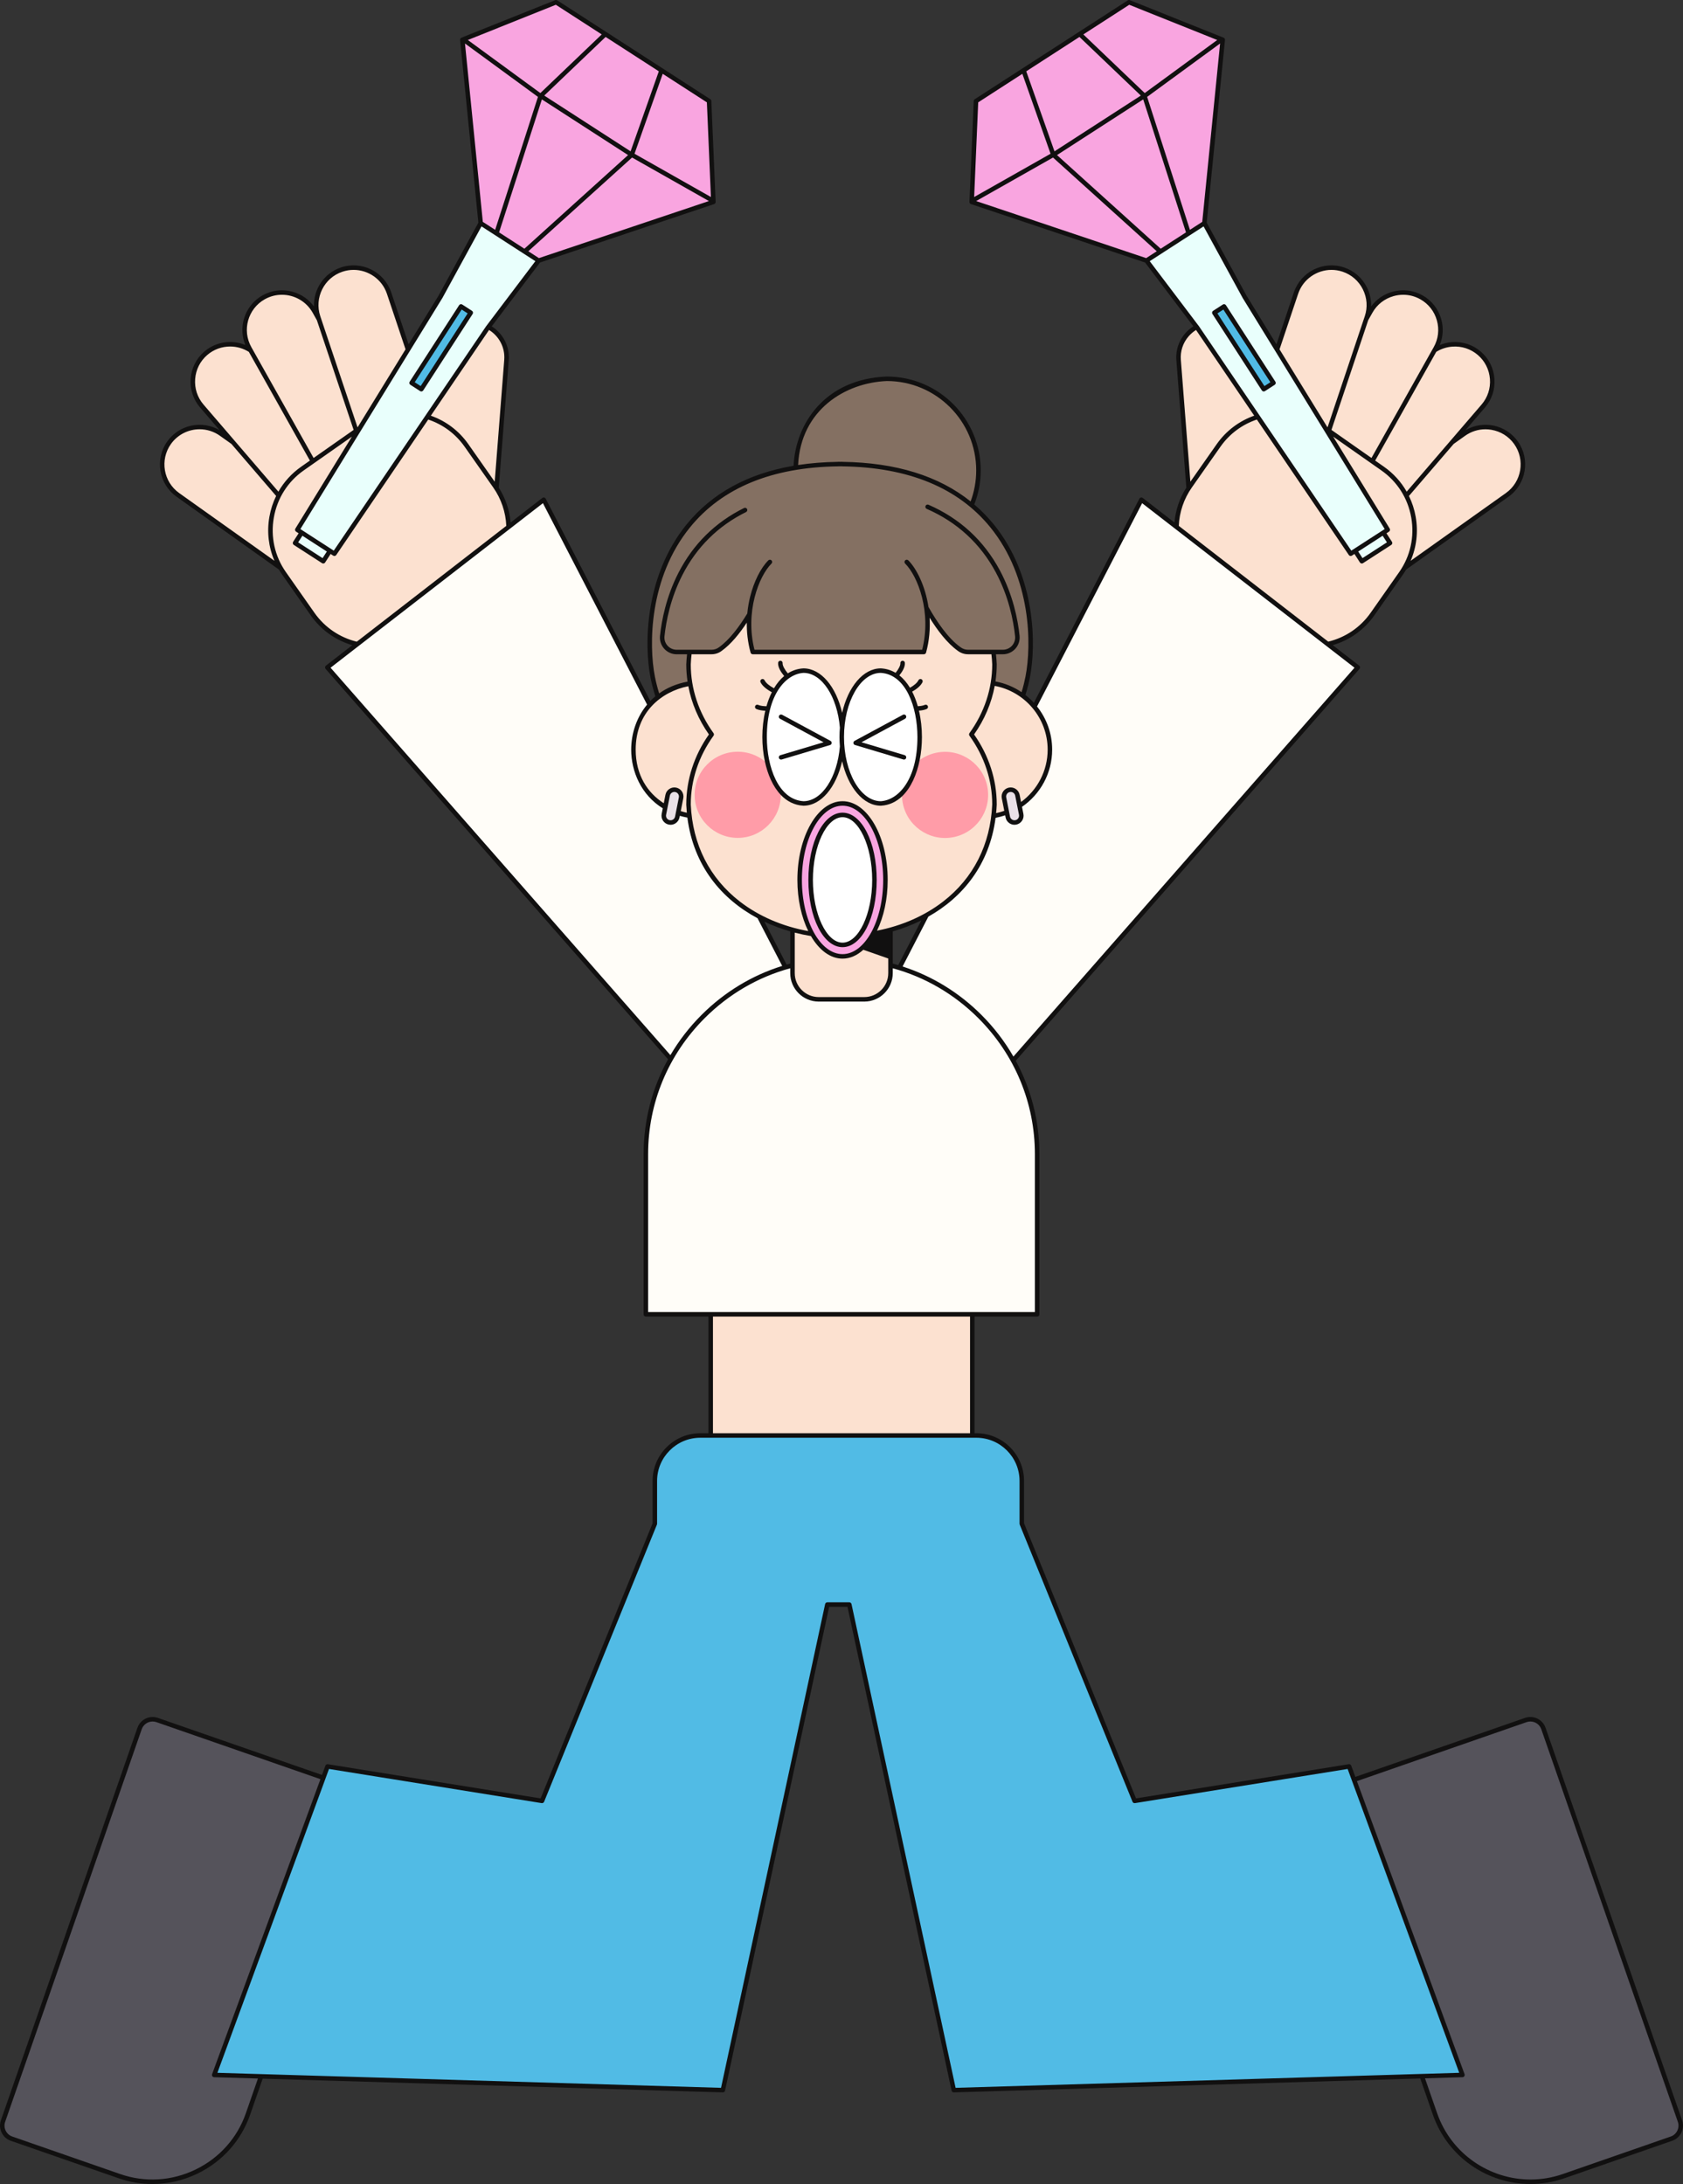 <?xml version="1.0" encoding="utf-8"?><!-- Generator: Adobe Illustrator 28.0.0, SVG Export Plug-In . SVG Version: 6.00 Build 0)  --><svg xmlns="http://www.w3.org/2000/svg" xmlns:xlink="http://www.w3.org/1999/xlink" version="1.1" id="Layer_1" x="0px" y="0px" width="100%" height="100%" viewBox="0 0 308.163 400" enable-background="new 0 0 308.163 400" xml:space="preserve" preserveAspectRatio="none">
<rect x="0" y="0" width="308.163" height="400" fill="#333333" stroke="none"/>
<g id="svg9" fill="#55535B">
	<path d="M307.61,388.476l-25.005-71.905c-0.456-1.311-1.902-2.011-3.214-1.555l-31.468,10.943l19.853,54.067   l-7.429,0.222l2.405,6.917c3.341,9.609,13.937,14.736,23.546,11.395l19.756-6.87C307.366,391.233,308.066,389.787,307.61,388.476z"/>
	<path d="M28.772,315.016c-1.311-0.456-2.758,0.244-3.214,1.555L0.553,388.476c-0.456,1.311,0.244,2.758,1.555,3.214   l19.756,6.87c9.609,3.341,20.204-1.786,23.546-11.395l2.393-6.883l-8.582-0.256l19.985-54.427L28.772,315.016z"/>
</g>
<g id="svg8" fill="#E9FFFC">
	<path d="M253.292,97.55l0.813-0.525l-11.392-18.541l-8.879-14.45l-5.935-9.659l-7.371-13.501l-10.607,6.854   l9.2,12.164l0.079,0.104l11.105,16.361l17.008,25.057l0.813-0.525l1.229,1.902l5.166-3.338L253.292,97.55z M231.394,71.282   l-9.05-14.007l1.784-1.152l9.05,14.007L231.394,71.282z"/>
	<path d="M80.644,54.374l-5.935,9.659l-8.879,14.45L54.438,97.025l0.813,0.525l-1.229,1.902l5.166,3.338l1.229-1.902   l0.813,0.525l17.008-25.057l11.105-16.361l0.079-0.104l9.2-12.164l-10.607-6.854L80.644,54.374z M77.149,71.282l-1.784-1.152   l9.05-14.007l1.784,1.152L77.149,71.282z"/>
</g>
<g id="svg7" fill="#F9A5E0">
	<path d="M154.272,147.152c-4.338,0-7.855,6.27-7.855,14.004c0,3.934,0.911,7.487,2.376,10.031   c1.415,2.457,3.347,3.973,5.479,3.973c2.152,0,4.102-1.545,5.521-4.045c1.441-2.539,2.334-6.062,2.334-9.959   C162.127,153.422,158.61,147.152,154.272,147.152z"/>
	<polygon points="206.723,0.413 192.716,9.463 178.709,18.514 177.92,36.984 209.921,47.727 215.225,44.3    220.529,40.873 223.886,7.285  "/>
	<polygon points="115.827,9.463 101.82,0.413 84.657,7.285 88.015,40.873 93.318,44.3 98.622,47.727 130.623,36.984    129.835,18.514  "/>
</g>
<g id="svg6" fill="#51BBE5">
	<path d="M247.923,325.959l-0.895-2.438l-39.277,6.311l-20.656-50.763v-7.835c0-4.598-3.728-8.326-8.326-8.326   h-0.739h-47.897h-1.904c-4.598,0-8.326,3.728-8.326,8.326v7.835l-20.656,50.763L59.97,323.52l-0.763,2.079l-19.985,54.427   l8.582,0.256l84.552,2.523l19.129-88.928h2.014h2.014l19.13,88.928l85.705-2.558l7.429-0.222L247.923,325.959z"/>
	
		<rect x="226.7" y="55.364" transform="matrix(0.84 -0.543 0.543 0.84 1.887 133.802)" width="2.123" height="16.676"/>
	
		<rect x="72.444" y="62.641" transform="matrix(0.543 -0.84 0.84 0.543 -16.564 96.983)" width="16.676" height="2.123"/>
</g>
<path id="svg5" fill="#FFFDF8" d="M248.616,122.233l-5.505-4.266L215.422,96.51l-6.43-4.983l-19.595,37.905  c1.776,2.132,2.845,4.873,2.845,7.864c0,4.306-2.216,8.093-5.567,10.289l0.309,1.566c0.133,0.675-0.31,1.336-0.985,1.469  s-1.336-0.31-1.469-0.985l-0.171-0.864c-0.756,0.291-1.548,0.509-2.368,0.647c-0.731,7.524-5.424,14.072-12.267,18.069l-5.054,9.777  c-0.533-0.165-1.071-0.318-1.615-0.457v1.421c0,2.638-2.159,4.797-4.797,4.797h-8.353c-2.638,0-4.797-2.159-4.797-4.797v-1.421  c-0.432,0.111-0.859,0.232-1.285,0.359l-4.844-9.371c-7.135-3.965-12.057-10.657-12.807-18.377c-0.693-0.116-1.365-0.29-2.013-0.516  l-0.145,0.734c-0.133,0.675-0.794,1.118-1.469,0.985c-0.675-0.133-1.118-0.794-0.985-1.469l0.266-1.35  c-3.541-2.158-5.905-6.056-5.905-10.505c0-3.122,1.166-5.971,3.084-8.139l-19.452-37.63l-6.43,4.983l-27.689,21.458l-5.505,4.266  l62.904,71.728c-2.909,5.161-4.573,11.105-4.573,17.421v29.334h11.874h47.897h11.874v-29.334c0-6.208-1.608-12.057-4.425-17.156  L248.616,122.233z"/>
<g id="svg4" fill="#EAE1E7">
	<path d="M186.984,149.151l-0.309-1.566l-0.384-1.946c-0.133-0.675-0.794-1.118-1.469-0.985   c-0.675,0.133-1.118,0.794-0.985,1.469l0.523,2.649l0.171,0.864c0.133,0.675,0.794,1.118,1.469,0.985   S187.117,149.826,186.984,149.151z"/>
	<path d="M123.722,144.653c-0.675-0.133-1.336,0.31-1.469,0.985l-0.427,2.163l-0.266,1.35   c-0.133,0.675,0.31,1.336,0.985,1.469c0.675,0.133,1.336-0.31,1.469-0.985l0.145-0.734l0.549-2.779   C124.841,145.448,124.397,144.786,123.722,144.653z"/>
</g>
<g id="svg3" fill="#FCE1D0">
	<path d="M92.739,65.934c0.2-2.561-1.182-4.897-3.317-6.043l-0.079,0.104L78.238,76.356L61.23,101.413l-0.813-0.525   l-1.229,1.902l-5.166-3.338l1.229-1.902l-0.813-0.525L65.83,78.483l8.879-14.45l-3.464-10.342c-1.197-3.572-5.098-5.516-8.671-4.32   h0c-3.572,1.197-5.516,5.098-4.32,8.671l0.149,0.445l-0.797-1.419c-1.845-3.285-6.041-4.464-9.326-2.619h0   c-3.285,1.845-4.463,6.041-2.619,9.326l0.213,0.379c-2.485-1.607-5.843-1.474-8.195,0.547c-2.857,2.455-3.186,6.802-0.731,9.66   l5.704,6.638l-2.14-1.523c-3.07-2.184-7.368-1.46-9.552,1.61v0c-2.184,3.07-1.46,7.368,1.61,9.552l18.809,13.384   c0.195,0.335,0.402,0.666,0.628,0.989l5.233,7.46c2.027,2.89,4.984,4.761,8.192,5.497L93.122,96.51   c-0.072-2.453-0.796-4.907-2.22-7.088L92.739,65.934z"/>
	<path d="M277.583,81.085L277.583,81.085c-2.184-3.07-6.483-3.794-9.552-1.61l-2.14,1.523l5.704-6.638   c2.455-2.857,2.127-7.204-0.731-9.66c-2.351-2.02-5.71-2.154-8.195-0.547l0.213-0.379c1.845-3.285,0.666-7.482-2.619-9.326h0   c-3.285-1.845-7.482-0.666-9.326,2.619l-0.797,1.419l0.149-0.445c1.197-3.572-0.747-7.474-4.32-8.671h0   c-3.572-1.197-7.474,0.747-8.671,4.32l-3.464,10.342l8.879,14.45l11.392,18.541l-0.813,0.525l1.229,1.902l-5.166,3.338   l-1.229-1.902l-0.813,0.525l-17.008-25.057L219.2,59.995l-0.079-0.104c-2.136,1.146-3.518,3.482-3.317,6.043l1.838,23.487   c-1.424,2.181-2.148,4.636-2.22,7.088l27.689,21.458c3.208-0.736,6.165-2.607,8.192-5.497l5.233-7.46   c0.226-0.323,0.433-0.654,0.628-0.989l18.809-13.384C279.043,88.454,279.767,84.155,277.583,81.085z"/>
	<rect x="130.133" y="240.716" width="47.897" height="22.191"/>
	<path d="M187.284,127.43c-1.577-1.175-3.445-1.98-5.476-2.288c0.188-1.134,0.285-2.293,0.285-3.472   c0-0.76-0.042-1.512-0.121-2.254h-4.996c-0.581,0-1.148-0.186-1.608-0.541c-1.146-0.885-2.868-2.563-4.308-4.722   c-0.473-0.709-0.926-1.453-1.349-2.191c0.269,2.313,0.167,4.861-0.542,7.454h-15.669H137.83c-0.708-2.593-0.81-5.141-0.542-7.454   c-0.423,0.738-0.876,1.482-1.349,2.191c-1.44,2.159-3.162,3.837-4.308,4.722c-0.46,0.355-1.027,0.541-1.608,0.541h-3.832   c-0.079,0.742-0.121,1.494-0.121,2.254c0,1.179,0.097,2.338,0.285,3.472c-2.199,0.334-4.206,1.252-5.86,2.589   c-0.536,0.433-1.035,0.911-1.491,1.427c-1.918,2.168-3.084,5.017-3.084,8.139c0,4.45,2.364,8.347,5.905,10.505l0.427-2.163   c0.133-0.675,0.794-1.118,1.469-0.985c0.675,0.133,1.118,0.794,0.985,1.469l-0.549,2.779c0.648,0.227,1.321,0.4,2.013,0.516   c0.75,7.721,5.671,14.413,12.807,18.377c1.899,1.055,3.954,1.917,6.129,2.554v6.459v1.421c0,2.638,2.159,4.797,4.797,4.797h8.353   c2.638,0,4.797-2.159,4.797-4.797v-1.421v-6.459c2.383-0.698,4.622-1.665,6.669-2.861c6.843-3.998,11.536-10.545,12.267-18.069   c0.82-0.137,1.612-0.356,2.368-0.647l-0.523-2.649c-0.133-0.675,0.31-1.336,0.985-1.469c0.675-0.133,1.336,0.31,1.469,0.985   l0.384,1.946c3.352-2.196,5.567-5.983,5.567-10.289c0-2.991-1.069-5.732-2.845-7.864   C188.774,128.684,188.065,128.011,187.284,127.43z M159.793,171.115c-1.419,2.5-3.368,4.045-5.521,4.045   c-2.132,0-4.063-1.516-5.479-3.973c-1.465-2.544-2.376-6.097-2.376-10.031c0-7.734,3.517-14.004,7.855-14.004   s7.855,6.27,7.855,14.004C162.127,165.053,161.233,168.577,159.793,171.115z"/>
</g>
<g id="svg2" fill="#FF9CA8">
	<circle cx="135.08" cy="145.567" r="7.889"/>
	
		<ellipse transform="matrix(0.987 -0.16 0.16 0.987 -21.082 29.605)" cx="173.083" cy="145.567" rx="7.889" ry="7.889"/>
</g>
<path id="svg1" fill="#847062" d="M177.902,92.526c0.809-1.966,1.258-4.118,1.258-6.376c0-9.265-7.51-16.775-16.775-16.775  c-9.106,0-16.511,7.256-16.763,16.301c-25.813,4.312-28.115,28.153-26.112,38.331c0.239,1.212,0.565,2.46,0.985,3.724  c1.654-1.337,3.661-2.255,5.86-2.589c-0.188-1.134-0.285-2.293-0.285-3.472c0-0.76,0.042-1.512,0.121-2.254h3.832  c0.581,0,1.148-0.186,1.608-0.541c1.146-0.885,2.868-2.563,4.308-4.722c0.473-0.709,0.926-1.453,1.349-2.191  c-0.269,2.313-0.167,4.861,0.542,7.454h15.669h15.669c0.708-2.593,0.81-5.141,0.542-7.454c0.423,0.738,0.876,1.482,1.349,2.191  c1.44,2.159,3.162,3.837,4.308,4.722c0.46,0.355,1.027,0.541,1.608,0.541h4.996c0.079,0.742,0.121,1.494,0.121,2.254  c0,1.179-0.097,2.338-0.285,3.472c2.031,0.308,3.899,1.114,5.476,2.288c0.373-1.161,0.669-2.308,0.888-3.424  C189.649,116.506,188.788,101.584,177.902,92.526z"/>
<g id="basic">
	<ellipse fill="#FFFFFF" cx="154.272" cy="161.156" rx="5.842" ry="11.903"/>
	<path fill="#FFFFFF" d="M161.288,122.823c-3.611,0-6.596,4.54-7.089,10.442c-0.493-5.902-3.478-10.442-7.089-10.442   c-3.955,0-7.161,5.446-7.161,12.164c0,6.718,3.206,12.164,7.161,12.164c3.611,0,6.596-4.54,7.089-10.442   c0.493,5.902,3.478,10.442,7.089,10.442c3.955,0,7.161-5.446,7.161-12.164C168.449,128.27,165.243,122.823,161.288,122.823z"/>
</g>
<g id="svg0" fill="#111010">
	<path d="M307.999,388.34l-25.005-71.905c-0.532-1.53-2.21-2.342-3.739-1.81l-31.085,10.81l-0.755-2.057   c-0.068-0.185-0.257-0.296-0.453-0.265l-38.952,6.259l-20.502-50.384v-7.754c0-4.819-3.92-8.739-8.739-8.739h-0.326v-21.366h11.461   c0.228,0,0.413-0.185,0.413-0.413v-29.334c0-6.062-1.502-11.905-4.329-17.11l62.938-71.766c0.075-0.086,0.111-0.198,0.101-0.312   c-0.011-0.113-0.068-0.217-0.158-0.287l-4.842-3.752c3.087-0.899,5.752-2.793,7.614-5.447l5.233-7.46   c0.215-0.307,0.413-0.622,0.602-0.941l18.737-13.333c3.263-2.322,4.028-6.865,1.707-10.128c-2.196-3.087-6.38-3.937-9.588-2.054   l3.576-4.162c1.259-1.466,1.872-3.341,1.725-5.281c-0.147-1.94-1.035-3.702-2.5-4.961c-1.466-1.259-3.341-1.873-5.281-1.725   c-0.779,0.059-1.529,0.24-2.23,0.527c0.617-1.492,0.717-3.141,0.272-4.729c-0.526-1.873-1.743-3.425-3.428-4.371   c-1.685-0.946-3.644-1.177-5.517-0.651c-1.588,0.446-2.944,1.39-3.897,2.694c0.043-1.196-0.213-2.394-0.764-3.5   c-0.867-1.741-2.354-3.038-4.187-3.652c-3.798-1.272-7.921,0.783-9.193,4.58l-3.183,9.504l-5.467-8.898l-7.305-13.38l3.345-33.462   c0.018-0.183-0.087-0.356-0.257-0.424L206.877,0.03c-0.124-0.05-0.265-0.036-0.378,0.037l-28.015,18.101   c-0.112,0.073-0.183,0.195-0.188,0.329l-0.788,18.471c-0.008,0.184,0.107,0.35,0.281,0.409l31.88,10.702l8.841,11.689   c-2.039,1.287-3.318,3.633-3.117,6.2l1.827,23.344c-1.243,1.943-1.976,4.127-2.168,6.389l-5.807-4.5   c-0.097-0.075-0.222-0.103-0.342-0.077c-0.12,0.026-0.221,0.105-0.278,0.214l-19.32,37.374c-0.474-0.516-0.992-0.991-1.545-1.423   c0.38-1.219,0.641-2.308,0.817-3.202c1.171-5.946,1.098-18.538-6.598-28.02c-1.089-1.341-2.285-2.565-3.585-3.673   c0.758-1.937,1.179-4.041,1.179-6.243c0-9.478-7.711-17.188-17.204-17.188c-11.322,0.448-16.696,8.626-17.062,16.342   c-8.386,1.44-14.96,5.042-19.603,10.762c-7.696,9.482-7.769,22.074-6.598,28.02c0.188,0.952,0.47,2.125,0.892,3.442   c-0.327,0.273-0.636,0.56-0.926,0.86l-19.153-37.05c-0.056-0.109-0.158-0.187-0.278-0.214c-0.12-0.026-0.245,0.002-0.342,0.077   l-5.807,4.5c-0.192-2.263-0.925-4.446-2.168-6.389l1.827-23.344c0.201-2.567-1.078-4.912-3.117-6.2l8.841-11.689l31.88-10.702   c0.174-0.059,0.289-0.225,0.281-0.409l-0.788-18.471c-0.006-0.134-0.076-0.256-0.188-0.329L102.044,0.066   c-0.112-0.073-0.253-0.086-0.378-0.037L84.504,6.901c-0.171,0.068-0.276,0.241-0.257,0.424l3.345,33.462l-7.305,13.38l-5.467,8.897   l-3.183-9.504c-1.272-3.797-5.397-5.852-9.193-4.58c-3.121,1.046-5.063,4.019-4.95,7.153c-0.953-1.304-2.309-2.249-3.898-2.695   c-1.873-0.526-3.832-0.294-5.517,0.652c-1.685,0.946-2.902,2.498-3.428,4.371c-0.446,1.587-0.345,3.236,0.271,4.728   c-2.449-1.009-5.367-0.642-7.51,1.2c-1.465,1.259-2.353,3.021-2.5,4.961c-0.147,1.94,0.466,3.815,1.725,5.281l3.576,4.162   c-3.208-1.883-7.392-1.032-9.588,2.054c-2.322,3.263-1.556,7.807,1.707,10.128l18.737,13.333c0.189,0.319,0.387,0.634,0.602,0.941   l5.233,7.46c1.916,2.732,4.628,4.58,7.604,5.455l-4.832,3.744c-0.09,0.07-0.147,0.174-0.158,0.287   c-0.011,0.113,0.025,0.226,0.1,0.312l62.704,71.5c-2.921,5.272-4.476,11.211-4.476,17.377v29.334c0,0.228,0.185,0.413,0.413,0.413   h11.461v21.366h-1.491c-4.819,0-8.739,3.92-8.739,8.739v7.754l-20.502,50.385l-38.953-6.259c-0.195-0.031-0.385,0.08-0.453,0.265   l-0.623,1.698l-30.052-10.45c-1.53-0.532-3.207,0.28-3.739,1.81L0.163,388.34c-0.257,0.738-0.209,1.535,0.133,2.243   c0.343,0.708,0.938,1.239,1.677,1.496l19.756,6.87c2.018,0.702,4.103,1.05,6.184,1.05c2.82,0,5.631-0.64,8.255-1.91   c4.559-2.207,7.98-6.038,9.633-10.79l2.294-6.596l84.249,2.514c0.197,0.005,0.374-0.131,0.416-0.326l19.059-88.602h3.361   l19.059,88.602c0.041,0.191,0.21,0.326,0.403,0.326c0.004,0,0.008,0,0.012,0l85.402-2.549l2.306,6.631   c2.712,7.8,10.049,12.7,17.877,12.7c2.056,0,4.146-0.338,6.194-1.05l19.756-6.87c0.738-0.257,1.334-0.788,1.676-1.496   C308.209,389.875,308.256,389.079,307.999,388.34z M268.27,79.812c1.095-0.779,2.382-1.187,3.708-1.187   c0.362,0,0.728,0.03,1.093,0.092c1.701,0.287,3.184,1.213,4.176,2.607c2.058,2.892,1.379,6.919-1.513,8.977l-17.446,12.415   c1.084-2.513,1.416-5.295,0.93-8.067c-0.236-1.344-0.656-2.623-1.236-3.813l8.19-9.53L268.27,79.812z M265.914,63.486   c1.72-0.131,3.382,0.413,4.68,1.528c1.298,1.116,2.085,2.677,2.215,4.397c0.13,1.72-0.413,3.382-1.528,4.68l-13.712,15.957   c-1.02-1.794-2.43-3.352-4.163-4.568l-1.606-1.126l11.18-19.911C263.854,63.897,264.854,63.566,265.914,63.486z M250.519,58.655   l0.778-1.385c0.838-1.493,2.214-2.571,3.875-3.038c0.583-0.164,1.175-0.245,1.762-0.245c1.087,0,2.159,0.277,3.127,0.821   c1.493,0.838,2.571,2.214,3.038,3.875c0.466,1.661,0.262,3.397-0.577,4.89l-11.401,20.304l-7.328-5.141L250.519,58.655z    M237.69,53.822c0.901-2.69,3.417-4.393,6.109-4.393c0.676,0,1.364,0.108,2.039,0.334c1.623,0.544,2.941,1.693,3.71,3.237   c0.769,1.544,0.893,3.288,0.35,4.911l-6.81,20.331l-0.068-0.047l-8.733-14.213L237.69,53.822z M209.323,18.204l7.835,24.355   l-4.634,2.994l-18.983-17.152L209.323,18.204z M220.138,40.634l-2.261,1.461l-7.835-24.355l0.053-0.034   c0.007-0.004,0.013-0.009,0.02-0.014l13.289-9.727L220.138,40.634z M206.768,0.875l16.11,6.451l-13.242,9.693l-0.035,0.023   L198.364,6.305L206.768,0.875z M197.651,6.766l11.237,10.737L193.08,27.717l-5.17-14.656L197.651,6.766z M179.112,18.745   l8.085-5.224l5.163,14.638l-13.988,7.924L179.112,18.745z M178.739,36.824l14.07-7.97l18.997,17.164l-1.942,1.255L178.739,36.824z    M210.519,47.833l9.861-6.371l7.158,13.11c0.003,0.006,0.007,0.012,0.011,0.018l25.994,42.307l-6.114,3.95l-27.887-41.084   c-0.004-0.006-0.008-0.012-0.012-0.017L210.519,47.833z M253.17,98.121l0.781,1.209l-4.473,2.89l-0.781-1.209L253.17,98.121z    M216.216,65.902c-0.122-1.56,0.375-3.078,1.399-4.277c0.405-0.473,0.872-0.872,1.385-1.19l10.652,15.693   c-2.682,0.951-5.105,2.709-6.86,5.21l-4.83,6.886L216.216,65.902z M218.236,89.273l5.233-7.46c1.697-2.419,4.058-4.098,6.665-4.976   l16.838,24.807c0.08,0.118,0.21,0.181,0.342,0.181c0.077,0,0.154-0.021,0.224-0.066l0.466-0.301l1.005,1.556   c0.059,0.092,0.153,0.157,0.26,0.18c0.029,0.006,0.058,0.009,0.087,0.009c0.079,0,0.157-0.023,0.224-0.066l5.166-3.338   c0.191-0.124,0.246-0.379,0.123-0.571l-1.005-1.556l0.466-0.301c0.188-0.122,0.245-0.372,0.128-0.563l-10.348-16.841l8.823,6.189   c2.91,2.042,4.853,5.108,5.472,8.635c0.619,3.527-0.165,7.072-2.206,9.982l-5.233,7.46c-1.87,2.666-4.602,4.517-7.759,5.285   L215.84,96.311C215.95,93.799,216.764,91.371,218.236,89.273z M209.13,92.157l38.885,30.134l-62.455,71.216   c-1.582-2.751-3.54-5.314-5.849-7.624c-4.129-4.129-9.068-7.136-14.446-8.872l4.722-9.134c6.301-3.546,11.189-9.499,12.306-18.095   c0.6-0.113,1.186-0.268,1.753-0.462l0.078,0.395c0.086,0.435,0.337,0.811,0.707,1.059c0.278,0.187,0.598,0.283,0.924,0.283   c0.107,0,0.216-0.011,0.323-0.032c0.9-0.178,1.488-1.054,1.31-1.954l-0.257-1.301c3.332-2.293,5.523-6.132,5.523-10.474   c0-2.987-1.039-5.735-2.771-7.906L209.13,92.157z M130.648,134.271c-2.725-3.776-4.165-8.134-4.166-12.583   c0.028-0.629,0.078-1.249,0.147-1.86h3.662c0.676,0,1.337-0.223,1.848-0.618c1.693-1.209,3.267-3.152,4.602-5.175   c-0.022,1.668,0.155,3.526,0.691,5.488c0.049,0.18,0.212,0.304,0.398,0.304h31.338c0.186,0,0.349-0.125,0.398-0.304   c0.598-2.189,0.768-4.357,0.649-6.389c1.438,2.319,3.209,4.657,5.131,6.038c0.543,0.423,1.216,0.655,1.897,0.655h4.289   c0.069,0.608,0.119,1.224,0.147,1.85c-0.002,4.465-1.442,8.819-4.165,12.592c-0.104,0.144-0.104,0.339,0,0.483   c2.725,3.776,4.165,8.134,4.166,12.583c-0.33,7.345-3.442,13.497-9,17.79c-3.395,2.622-7.556,4.438-12.096,5.325   c1.218-2.512,1.955-5.756,1.955-9.295c0-7.949-3.709-14.417-8.268-14.417c-4.559,0-8.268,6.467-8.268,14.417   c0,3.577,0.753,6.851,1.994,9.373c-4.702-0.855-9.016-2.7-12.515-5.403c-5.558-4.293-8.67-10.444-9-17.771   c0-4.468,1.44-8.826,4.165-12.602C130.752,134.61,130.752,134.415,130.648,134.271z M154.272,174.747   c-4.104,0-7.442-6.097-7.442-13.591s3.339-13.591,7.442-13.591c4.104,0,7.442,6.097,7.442,13.591S158.375,174.747,154.272,174.747z    M144.695,170.584v5.899c-0.223,0.059-0.444,0.12-0.666,0.183l-4.064-7.862C141.487,169.525,143.073,170.117,144.695,170.584z    M145.521,170.809c0.979,0.254,1.969,0.464,2.963,0.629c1.493,2.555,3.536,4.135,5.788,4.135c1.372,0,2.667-0.589,3.807-1.626   c1.548,0.547,3.004,1.057,4.563,1.6v2.681c0,2.417-1.967,4.384-4.384,4.384h-8.353c-2.417,0-4.384-1.967-4.384-4.384V170.809z    M163.468,170.584c1.803-0.519,3.563-1.193,5.239-2.027l-4.242,8.206c-0.331-0.098-0.663-0.191-0.997-0.28V170.584z    M184.901,145.058c0.055-0.011,0.109-0.016,0.163-0.016c0.392,0,0.743,0.277,0.822,0.676l0.694,3.513   c0.089,0.453-0.207,0.895-0.66,0.985c-0.218,0.043-0.441-0.002-0.628-0.127c-0.187-0.125-0.313-0.314-0.356-0.533l-0.694-3.513   C184.152,145.589,184.448,145.148,184.901,145.058z M191.829,137.296c0,3.933-1.922,7.424-4.872,9.588l-0.262-1.326   c-0.178-0.9-1.054-1.488-1.954-1.31c-0.9,0.178-1.488,1.054-1.31,1.954l0.455,2.304c-0.485,0.171-0.983,0.312-1.493,0.419   c0.051-0.514,0.089-1.038,0.113-1.57c0-4.547-1.434-8.982-4.149-12.843c1.921-2.732,3.197-5.751,3.781-8.893   C187.646,126.651,191.829,131.492,191.829,137.296z M162.385,69.787c9.022,0,16.362,7.34,16.362,16.362c0,2-0.363,3.917-1.023,5.69   c-5.843-4.677-13.685-7.112-23.401-7.25c-0.101-0.024-0.212-0.011-0.318-0.009l-0.162,0.002l-0.167-0.002   c-0.105-0.002-0.215-0.016-0.315,0.009c-2.538,0.036-4.946,0.231-7.226,0.579C146.631,75.032,154.797,70.088,162.385,69.787z    M119.915,123.926c-1.143-5.805-1.075-18.095,6.429-27.34c5.892-7.259,15.015-11.018,27.116-11.172   c0.028,0,0.055-0.004,0.081-0.009c0.04,0.001,0.081,0.001,0.121,0.002l0.182,0.002l0.177-0.002c0.04-0.001,0.079-0.002,0.119-0.002   c0.027,0.006,0.054,0.009,0.083,0.009c12.101,0.154,21.224,3.913,27.116,11.172c7.504,9.244,7.572,21.535,6.429,27.34   c-0.158,0.803-0.385,1.767-0.711,2.845c-1.417-0.959-3.038-1.638-4.783-1.963c0.152-1.036,0.233-2.084,0.233-3.138   c0-0.006,0-0.012,0-0.019c-0.028-0.62-0.077-1.227-0.141-1.822h1.265c0.871,0,1.704-0.371,2.286-1.019   c0.582-0.647,0.863-1.515,0.77-2.38c-0.317-2.974-1.201-7.464-3.609-11.966c-2.925-5.467-7.32-9.512-13.062-12.021   c-0.209-0.092-0.452,0.004-0.544,0.213c-0.015,0.035-0.024,0.071-0.029,0.107c-0.026,0.179,0.068,0.36,0.242,0.436   c5.568,2.433,9.829,6.354,12.664,11.654c2.346,4.384,3.207,8.763,3.516,11.664c0.068,0.633-0.138,1.268-0.563,1.741   c-0.426,0.473-1.035,0.745-1.672,0.745h-6.385c-0.498,0-0.992-0.171-1.403-0.491c-2.258-1.622-4.313-4.649-5.834-7.343   c-0.597-3.875-2.19-7.039-3.689-8.536c-0.161-0.161-0.423-0.161-0.584,0c-0.081,0.081-0.121,0.186-0.121,0.292   c0,0.106,0.04,0.212,0.121,0.292c2.32,2.317,4.872,8.896,3.116,15.786h-30.702c-1.756-6.89,0.796-13.468,3.116-15.786   c0.081-0.081,0.121-0.186,0.121-0.292c0-0.106-0.04-0.211-0.121-0.292c-0.161-0.161-0.422-0.162-0.584,0   c-1.387,1.385-2.629,3.865-3.322,6.634c-0.217,0.867-0.416,1.914-0.528,3.093c-1.436,2.367-3.233,4.796-5.183,6.189   c-0.379,0.293-0.861,0.455-1.356,0.455h-6.385c-0.638,0-1.248-0.272-1.675-0.746c-0.424-0.471-0.628-1.101-0.561-1.73   c0.295-2.773,1.103-6.971,3.281-11.223c2.619-5.114,6.54-8.991,11.653-11.524c0.204-0.101,0.288-0.349,0.187-0.553   c-0.017-0.034-0.039-0.063-0.063-0.09c-0.121-0.135-0.32-0.181-0.49-0.096c-5.275,2.613-9.32,6.613-12.022,11.888   c-2.236,4.366-3.065,8.67-3.368,11.513c-0.092,0.861,0.189,1.724,0.769,2.369c0.583,0.648,1.417,1.02,2.289,1.02h1.894   c-0.065,0.602-0.115,1.214-0.143,1.841c0,1.065,0.082,2.124,0.237,3.17c-2.051,0.376-3.778,1.136-5.2,2.152   C120.333,125.825,120.084,124.783,119.915,123.926z M126.035,125.676c0.589,3.122,1.862,6.121,3.771,8.836   c-2.716,3.862-4.149,8.296-4.149,12.862c0.023,0.501,0.058,0.994,0.104,1.478c-0.374-0.084-0.746-0.183-1.114-0.298l0.464-2.353   c0.178-0.9-0.41-1.777-1.31-1.954c-0.434-0.086-0.878,0.003-1.248,0.251c-0.37,0.248-0.621,0.624-0.707,1.059l-0.307,1.556   c-2.965-1.906-5.142-5.148-5.142-9.819C116.399,130.452,121.07,126.677,126.035,125.676z M124.302,146.043l-0.694,3.513   c-0.043,0.218-0.17,0.407-0.356,0.533c-0.187,0.125-0.41,0.17-0.628,0.127c-0.453-0.09-0.749-0.531-0.66-0.985l0.693-3.513   c0.079-0.399,0.43-0.676,0.822-0.676c0.054,0,0.108,0.005,0.163,0.016C124.096,145.148,124.392,145.589,124.302,146.043z    M92.328,65.902l-1.747,22.323l-4.83-6.886c-1.709-2.436-4.096-4.231-6.863-5.205l10.657-15.7   C91.361,61.557,92.506,63.631,92.328,65.902z M99.22,18.204l15.782,10.197L96.019,45.554l-4.634-2.994L99.22,18.204z    M98.679,47.272l-1.942-1.255l18.997-17.164l14.07,7.97L98.679,47.272z M130.171,36.083l-13.988-7.924l5.164-14.638l8.085,5.224   L130.171,36.083z M115.463,27.717L99.655,17.503l11.237-10.737l9.741,6.294L115.463,27.717z M101.775,0.875l8.404,5.43   L98.942,17.042l-0.035-0.023L85.665,7.326L101.775,0.875z M85.14,7.965l13.289,9.727c0.006,0.005,0.013,0.009,0.02,0.014   l0.053,0.034l-7.835,24.355l-2.261-1.461L85.14,7.965z M80.995,54.59c0.004-0.006,0.007-0.012,0.011-0.018l7.158-13.11l9.861,6.371   l-9.011,11.914c-0.004,0.006-0.008,0.011-0.012,0.017l-27.887,41.084l-6.114-3.95L80.995,54.59z M59.847,101.011l-0.781,1.209   l-4.473-2.89l0.781-1.209L59.847,101.011z M62.705,49.763c0.676-0.226,1.363-0.334,2.039-0.334c2.692,0,5.208,1.703,6.109,4.393   l3.403,10.159l-8.733,14.213l-0.068,0.047l-6.81-20.331C57.519,54.545,59.34,50.89,62.705,49.763z M48.482,54.809   c0.994-0.558,2.074-0.823,3.141-0.823c2.253,0,4.444,1.184,5.624,3.284l0.777,1.385l6.726,20.082l-7.328,5.141L46.021,63.574   C44.284,60.479,45.388,56.547,48.482,54.809z M37.262,74.092c-1.116-1.298-1.659-2.96-1.528-4.68   c0.13-1.72,0.917-3.281,2.215-4.397c1.213-1.042,2.705-1.552,4.191-1.552c1.196,0,2.387,0.333,3.424,0.983l11.179,19.909   l-1.606,1.126c-1.733,1.216-3.143,2.774-4.163,4.568L37.262,74.092z M32.809,90.302c-2.892-2.058-3.57-6.085-1.513-8.977   c1.254-1.762,3.24-2.703,5.254-2.703c1.291,0,2.594,0.386,3.723,1.19l2.099,1.494l8.19,9.53c-0.581,1.19-1,2.47-1.236,3.813   c-0.486,2.772-0.154,5.554,0.93,8.067L32.809,90.302z M57.579,112.234l-5.233-7.46c-2.042-2.91-2.825-6.455-2.206-9.982   c0.619-3.527,2.562-6.594,5.472-8.635l8.823-6.189L54.086,96.809c-0.117,0.191-0.061,0.441,0.128,0.563l0.466,0.301l-1.005,1.556   c-0.124,0.192-0.069,0.447,0.123,0.571l5.166,3.338c0.069,0.045,0.147,0.066,0.224,0.066c0.135,0,0.268-0.067,0.347-0.189   l1.005-1.556l0.466,0.301c0.069,0.045,0.147,0.066,0.224,0.066c0.132,0,0.262-0.063,0.342-0.181L78.409,76.84   c2.693,0.9,5.015,2.62,6.666,4.973l5.233,7.46c1.471,2.098,2.285,4.525,2.396,7.038l-27.376,21.215   C62.295,116.782,59.508,114.984,57.579,112.234z M60.528,122.291l38.885-30.134l19.071,36.891   c-1.968,2.372-2.911,5.381-2.911,8.247c0,4.016,1.845,8.314,5.785,10.745l-0.204,1.031c-0.178,0.9,0.41,1.777,1.31,1.954   c0.108,0.021,0.216,0.032,0.323,0.032c0.326,0,0.646-0.097,0.924-0.283c0.37-0.248,0.621-0.624,0.707-1.059l0.059-0.3   c0.444,0.129,0.905,0.238,1.384,0.328c1.134,8.858,6.275,14.914,12.846,18.427l4.517,8.737c-5.505,1.719-10.56,4.764-14.773,8.976   c-2.236,2.236-4.142,4.711-5.697,7.363L60.528,122.291z M118.672,240.303v-28.921c0-9.384,3.68-18.232,10.363-24.915   c4.427-4.427,9.806-7.535,15.66-9.13v0.891c0,2.873,2.337,5.21,5.21,5.21h8.353c2.873,0,5.21-2.337,5.21-5.21v-0.891   c5.854,1.595,11.233,4.703,15.66,9.13c6.683,6.683,10.363,15.531,10.363,24.915v28.921H118.672z M130.546,241.129h47.072v21.366   h-47.072V241.129z M45.02,387.029c-1.58,4.543-4.852,8.207-9.212,10.318c-4.361,2.111-9.264,2.403-13.808,0.823l-19.756-6.87   c-0.53-0.184-0.958-0.566-1.204-1.076c-0.247-0.509-0.281-1.082-0.096-1.612l25.005-71.905c0.303-0.871,1.122-1.418,1.996-1.418   c0.23,0,0.463,0.038,0.692,0.117l30.038,10.446l-19.84,54.032c-0.046,0.125-0.029,0.264,0.046,0.374s0.197,0.177,0.33,0.181   l8.019,0.239L45.02,387.029z M174.974,382.382l-19.057-88.591c-0.041-0.19-0.209-0.326-0.404-0.326h-4.028   c-0.195,0-0.363,0.136-0.404,0.326l-19.057,88.591l-92.217-2.752l20.433-55.648l38.941,6.257c0.189,0.03,0.375-0.074,0.448-0.252   l20.656-50.763c0.02-0.049,0.03-0.102,0.03-0.156v-7.835c0-4.363,3.55-7.913,7.913-7.913h50.54c4.363,0,7.913,3.55,7.913,7.913   v7.835c0,0.053,0.01,0.106,0.03,0.156l20.656,50.763c0.072,0.178,0.257,0.283,0.448,0.252l38.941-6.257l20.433,55.648   L174.974,382.382z M307.123,390.223c-0.247,0.51-0.674,0.892-1.204,1.076l-19.756,6.87c-1.96,0.681-3.957,1.005-5.924,1.005   c-7.485,0-14.503-4.687-17.096-12.145l-2.221-6.386l6.866-0.205c0.133-0.004,0.255-0.071,0.33-0.181   c0.074-0.11,0.091-0.249,0.046-0.374l-19.708-53.673l31.071-10.805c0.229-0.08,0.462-0.117,0.692-0.117   c0.874,0,1.693,0.547,1.996,1.418l25.005,71.905C307.404,389.141,307.37,389.714,307.123,390.223z"/>
	<path d="M138.487,129.854c0.456,0.201,1.04,0.29,1.644,0.316c-0.365,1.556-0.544,3.207-0.544,4.814   c0,1.484,0.152,3.006,0.462,4.456c0.518,2.422,1.48,4.64,2.92,6.147c1.092,1.143,2.459,1.879,4.117,1.977   c0.008,0.001,0.016,0.001,0.024,0.001c3.239,0,6.008-3.394,7.089-8.151c1.081,4.757,3.85,8.151,7.088,8.151   c0.008,0,0.016,0,0.024-0.001c1.545-0.092,2.835-0.737,3.888-1.748c1.612-1.549,2.662-3.961,3.194-6.594   c0.28-1.384,0.417-2.828,0.417-4.239c0-1.612-0.18-3.267-0.547-4.827c0.52-0.038,1.015-0.128,1.412-0.303   c0.209-0.092,0.303-0.336,0.211-0.544c-0.092-0.209-0.336-0.303-0.544-0.211c-0.338,0.149-0.795,0.221-1.291,0.245   c-0.27-0.948-0.613-1.848-1.032-2.668c0.858-0.484,1.579-1.089,1.888-1.723c0.1-0.205,0.015-0.452-0.19-0.552   c-0.205-0.1-0.452-0.015-0.552,0.19c-0.236,0.484-0.829,0.969-1.546,1.37c-0.544-0.897-1.191-1.672-1.948-2.266   c0.417-0.507,1.09-1.466,1.015-2.305c-0.02-0.227-0.22-0.395-0.448-0.375c-0.227,0.02-0.395,0.221-0.375,0.448   c0.036,0.4-0.347,1.121-0.874,1.767c-0.79-0.469-1.681-0.759-2.678-0.818c-0.008-0.001-0.016-0.001-0.024-0.001   c-3.238,0-6.008,3.394-7.088,8.151c-1.081-4.757-3.85-8.151-7.088-8.151c-0.008,0-0.016,0-0.024,0.001   c-1.063,0.063-2.005,0.39-2.833,0.915c-0.568-0.669-0.991-1.443-0.953-1.864c0.02-0.227-0.147-0.428-0.375-0.448   c-0.227-0.02-0.428,0.147-0.448,0.375c-0.075,0.847,0.611,1.817,1.027,2.319c0.027,0.033,0.058,0.067,0.086,0.1   c-0.724,0.6-1.347,1.365-1.869,2.247c-0.796-0.418-1.468-0.943-1.724-1.466c-0.1-0.205-0.347-0.29-0.552-0.19   c-0.205,0.1-0.29,0.347-0.19,0.552c0.331,0.679,1.133,1.326,2.073,1.826c-0.397,0.794-0.725,1.661-0.984,2.572   c-0.584-0.011-1.134-0.08-1.524-0.252c-0.208-0.092-0.452,0.002-0.544,0.211C138.184,129.518,138.279,129.762,138.487,129.854z    M161.275,123.236c4.608,0.283,6.709,6.285,6.71,11.748c0.002,7.792-3.475,11.554-6.71,11.756   c-3.716-0.012-6.736-5.279-6.736-11.752S157.56,123.248,161.275,123.236z M147.123,123.236c3.38,0.011,6.185,4.371,6.663,10.032   c-0.047,0.563-0.073,1.136-0.073,1.72c0,0.584,0.026,1.157,0.073,1.72c-0.479,5.661-3.283,10.021-6.663,10.032   c-4.612-0.285-6.711-6.291-6.71-11.756C140.414,127.195,143.89,123.436,147.123,123.236z"/>
	<path d="M165.528,139.116c0.178,0,0.342-0.116,0.395-0.295c0.065-0.219-0.059-0.449-0.277-0.514l-7.902-2.363   l7.98-4.309c0.201-0.108,0.275-0.359,0.167-0.559c-0.108-0.201-0.359-0.276-0.559-0.167l-8.856,4.782   c-0.147,0.079-0.232,0.239-0.215,0.405s0.132,0.306,0.292,0.353l8.856,2.649C165.449,139.111,165.488,139.116,165.528,139.116z"/>
	<path d="M152.283,136.097c0.017-0.166-0.068-0.326-0.215-0.405l-8.856-4.782c-0.201-0.108-0.451-0.034-0.559,0.167   c-0.108,0.201-0.034,0.451,0.167,0.559l7.98,4.309l-7.902,2.363c-0.218,0.065-0.342,0.295-0.277,0.514   c0.054,0.179,0.218,0.295,0.395,0.295c0.039,0,0.079-0.006,0.119-0.017l8.856-2.649   C152.151,136.402,152.266,136.263,152.283,136.097z"/>
	<path d="M154.272,148.84c-3.507,0-6.255,5.41-6.255,12.316s2.748,12.316,6.255,12.316s6.255-5.41,6.255-12.316   S157.779,148.84,154.272,148.84z M154.272,172.647c-2.943,0-5.429-5.262-5.429-11.49c0-6.228,2.486-11.49,5.429-11.49   s5.429,5.262,5.429,11.49C159.701,167.385,157.215,172.647,154.272,172.647z"/>
	<path d="M231.048,71.506c0.059,0.092,0.153,0.157,0.26,0.18c0.029,0.006,0.058,0.009,0.087,0.009   c0.079,0,0.157-0.023,0.224-0.066l1.784-1.152c0.191-0.124,0.246-0.379,0.123-0.571l-9.05-14.007   c-0.059-0.092-0.153-0.157-0.26-0.18c-0.107-0.023-0.219-0.003-0.311,0.057l-1.784,1.152c-0.192,0.124-0.246,0.379-0.123,0.571   L231.048,71.506z M224.005,56.694l8.602,13.313l-1.09,0.704l-8.602-13.313L224.005,56.694z"/>
	<path d="M75.141,70.476l1.783,1.152c0.067,0.044,0.145,0.066,0.224,0.066c0.029,0,0.058-0.003,0.087-0.009   c0.107-0.023,0.201-0.088,0.26-0.18l9.05-14.007c0.124-0.192,0.069-0.447-0.123-0.571l-1.784-1.152   c-0.092-0.059-0.204-0.08-0.311-0.057c-0.107,0.023-0.201,0.088-0.26,0.18l-9.05,14.007C74.895,70.097,74.95,70.353,75.141,70.476z    M84.538,56.694l1.09,0.704l-8.602,13.313l-1.09-0.704L84.538,56.694z"/>
</g>
</svg>